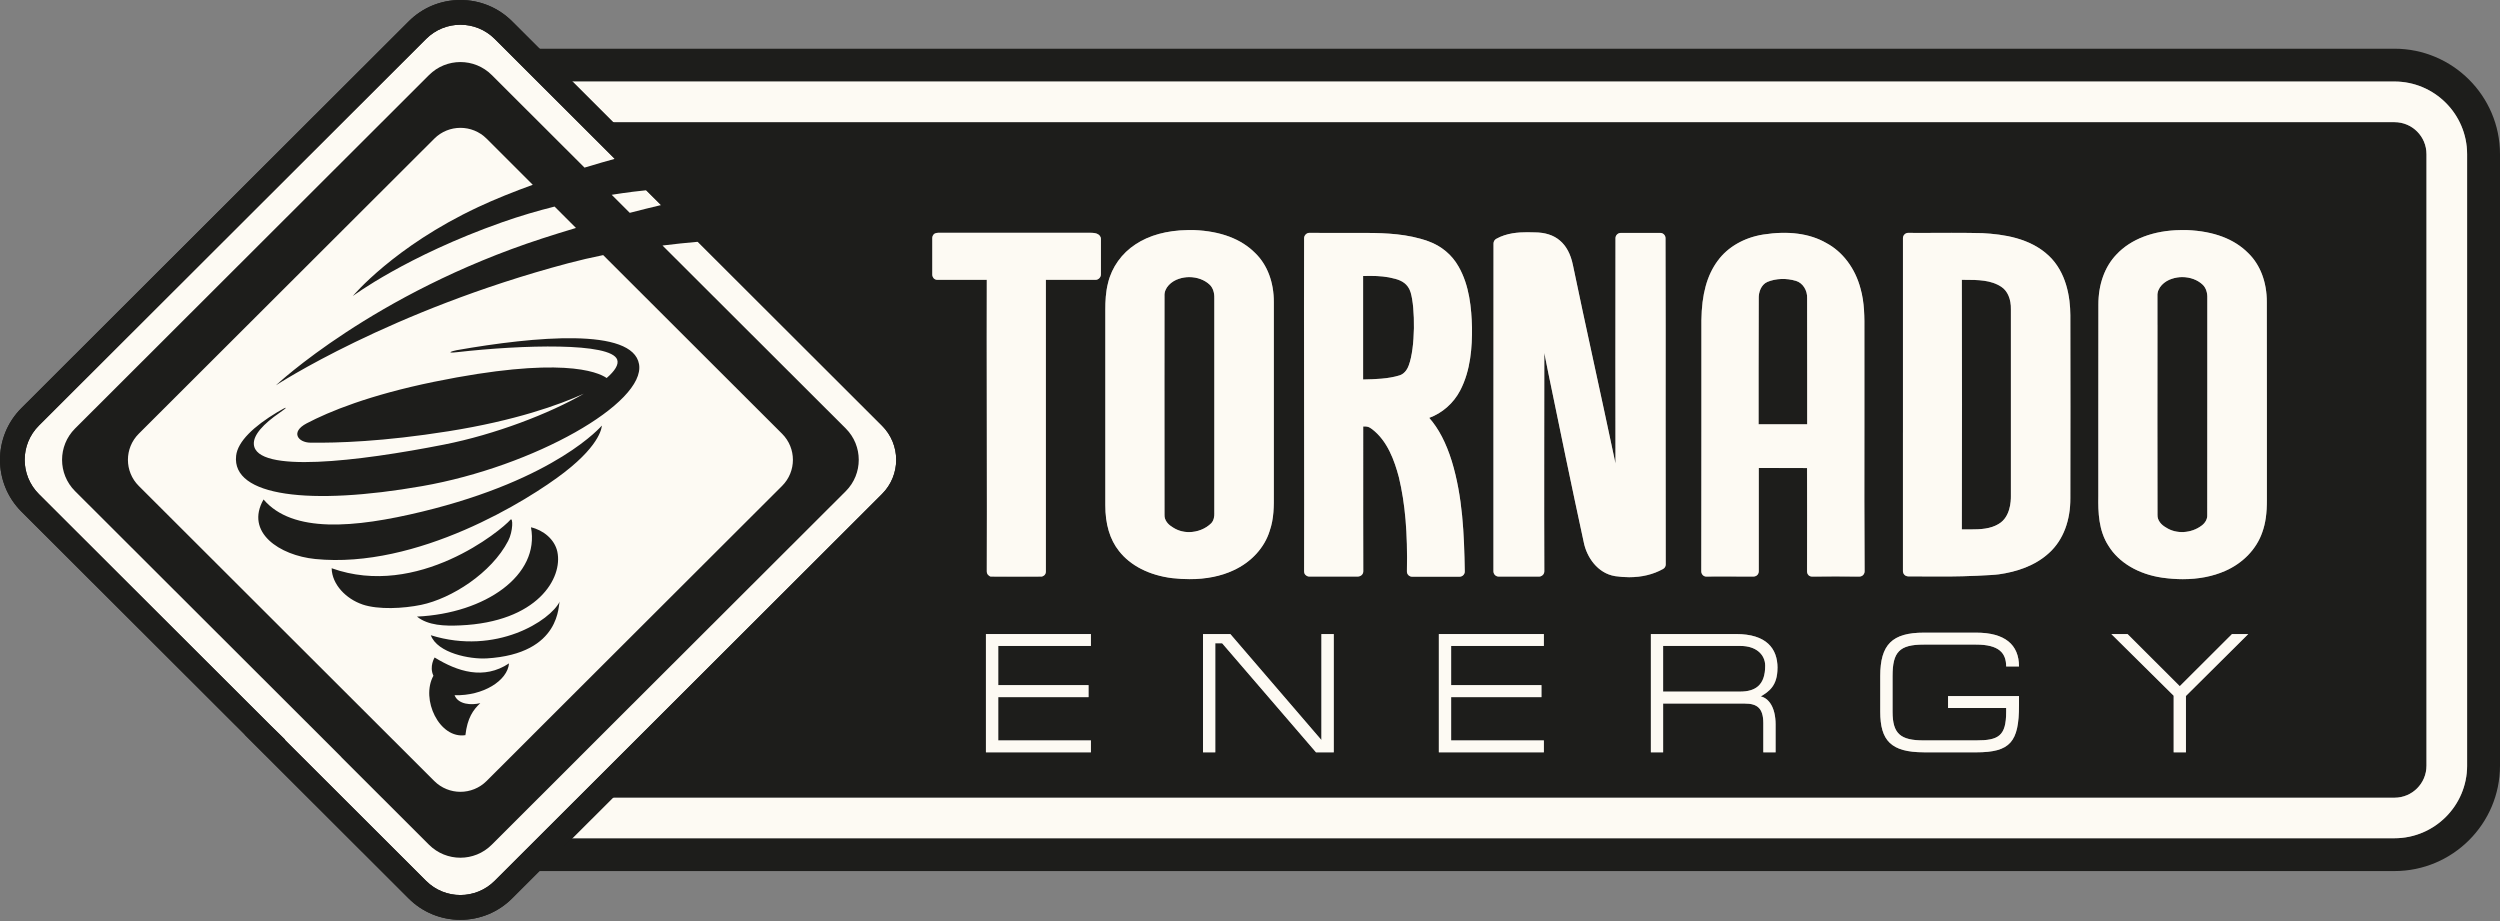 <?xml version="1.0" encoding="UTF-8"?> <svg xmlns="http://www.w3.org/2000/svg" width="1533" height="565" viewBox="0 0 1533 565" fill="none"><rect x="0" y="0" width="1533" height="565" fill="#808080" stroke="none"/><path d="M1468.29 29.867H281.642C245.937 29.867 216.906 58.879 216.906 94.535V469.51C216.906 505.144 245.937 534.135 281.642 534.135H1468.29C1503.97 534.135 1533 505.144 1533 469.51V94.535C1533 58.879 1503.97 29.867 1468.29 29.867ZM1512.85 469.51C1512.85 494.035 1492.84 514.01 1468.31 514.01H281.642C257.083 514.01 237.059 494.035 237.059 469.51V94.535C237.059 69.967 257.083 49.992 281.642 49.992H1468.29C1492.84 49.992 1512.83 69.967 1512.83 94.535V469.51H1512.85Z" fill="#1D1D1B"></path><path d="M1067.46 396.102H1019.82V424.088H1066.95C1076.49 424.088 1082.43 420.114 1082.43 408.236C1082.43 401.336 1076.77 396.102 1067.48 396.102H1067.46Z" fill="#1D1D1B"></path><path d="M1108.15 231.347C1108.15 215.217 1108.15 199.024 1108.11 182.937C1108.37 178.023 1105.41 173.451 1101.29 172.255C1095.38 170.46 1088.94 170.717 1083.7 172.896C1079.72 174.69 1078.35 179.369 1078.44 182.873C1078.35 197.742 1078.35 212.504 1078.35 227.224C1078.35 238.205 1078.35 249.207 1078.35 260.188H1108.15C1108.11 250.574 1108.15 241.003 1108.15 231.368V231.347Z" fill="#1D1D1B"></path><path d="M885.34 74.902H281.643C270.797 74.902 262.004 83.661 262.004 94.535V469.51C262.004 480.384 270.797 489.165 281.643 489.165H1468.29C1479.15 489.165 1487.92 480.384 1487.92 469.51V94.535C1487.92 83.683 1479.15 74.902 1468.29 74.902H885.34ZM668.947 396.105H612.126V420.117H667.492V427.488H612.126V454.043H668.947V461.349H604.575V388.82H668.947V396.126V396.105ZM675.044 168.219C675.044 169.992 673.568 171.53 671.835 171.573H641.285C641.371 198.277 641.2 317.444 641.285 350.386C641.328 351.22 641.029 352.096 640.387 352.694C639.938 353.078 639.446 353.399 638.868 353.527C638.633 353.612 607.677 353.548 607.441 353.527C606.842 353.399 606.329 352.95 605.901 352.523C605.281 351.946 605.045 351.113 605.067 350.258C605.281 319.901 604.895 200.841 605.067 171.573H574.945C574.132 171.616 573.233 171.338 572.634 170.761C572.014 170.099 571.65 169.266 571.65 168.432V145.979C571.65 145.103 571.993 144.249 572.592 143.651C573.041 143.181 573.661 142.967 574.303 142.839C574.496 142.796 575.309 142.732 575.309 142.732H668.647C670.894 142.732 671.942 143.052 672.776 143.373C674.06 143.907 675.044 145.061 675.023 146.556V168.197L675.044 168.219ZM718.986 354.51C704.759 352.758 693.121 346.797 686.147 337.825C680.585 330.817 677.74 321.332 677.782 309.71C677.782 286.958 677.804 206.951 677.782 189.689C677.782 184.754 677.996 179.05 679.472 173.367C681.762 163.818 687.901 155.294 696.266 149.825C704.674 144.227 715.435 141.279 728.271 141.044H732.25C748.551 141.728 761.066 146.492 769.602 155.059C777.069 162.216 781.176 172.983 781.112 185.288C781.155 205.883 781.112 284.394 781.112 303.066C781.155 310.052 781.24 317.935 778.566 325.498C775.336 335.838 767.228 344.682 756.317 349.681C748.637 353.27 739.588 355.065 729.469 355.065C726.153 355.065 722.601 354.873 718.986 354.467V354.51ZM817.866 461.328H806.976L749.407 394.438H745.214V461.328H737.684V388.798H754.435L810.292 453.786V388.798H817.866V461.328ZM863.669 352.715C863.005 352.096 862.663 351.22 862.706 350.322C863.177 326.63 861.615 308.834 857.785 292.705C855.133 282.706 850.833 270.251 841.163 263.031C839.43 261.77 838.596 261.386 835.9 261.514C835.836 290.889 835.943 350.109 835.943 350.301C835.943 352.138 834.51 353.441 832.691 353.527H802.826C802.035 353.612 801.136 353.121 800.494 352.523C799.895 351.946 799.66 351.113 799.66 350.258C799.831 317.38 799.467 181.229 799.66 146.001C799.681 144.227 801.307 142.689 803.04 142.796C807.447 142.839 811.854 142.839 816.218 142.839H838.467C849.956 142.924 863.305 143.416 875.799 147.923C883.778 150.765 890.367 156.255 894.368 163.433C901.064 175.076 902.305 188.92 902.604 200.948C902.711 212.313 901.92 226.947 895.331 239.509C891.245 247.307 884.377 253.31 876.376 256.237C882.195 262.817 886.731 271.597 890.218 282.771C896.871 304.583 897.791 327.186 898.176 350.344C898.219 351.22 897.855 352.117 897.235 352.694C896.614 353.313 895.716 353.655 894.839 353.634H865.915C865.059 353.634 864.246 353.313 863.647 352.715H863.669ZM946.696 396.105H889.854V420.117H945.22V427.488H889.854V454.043H946.696V461.349H882.302V388.82H946.696V396.126V396.105ZM990.295 353.292C979.556 351.497 972.967 341.585 971.17 332.59C963.661 297.896 956.344 262.518 949.327 228.272C948.536 224.341 947.787 220.41 946.974 216.436C946.974 226.905 946.803 316.098 946.974 350.258C946.974 351.177 946.653 352.031 946.011 352.608C945.37 353.228 944.514 353.612 943.615 353.57H918.992C917.216 353.548 915.783 352.117 915.783 350.322C915.783 323.96 915.783 297.597 915.783 271.191C915.783 230.601 915.783 189.967 915.825 149.291C915.825 148.116 916.467 147.069 917.494 146.471C923.869 142.881 931.058 142.433 936.577 142.433C938.01 142.433 939.422 142.476 940.856 142.518H941.134C947.381 142.518 952.729 144.227 956.494 147.496C960.452 150.786 963.147 155.871 964.517 162.557C972.218 199.645 980.668 237.159 990.616 284.202C990.616 270.529 990.488 179.285 990.616 146.043C990.616 144.27 992.135 142.839 993.911 142.839H1018.04C1019.82 142.839 1021.29 144.27 1021.29 146.043C1021.42 182.96 1021.38 219.769 1021.36 256.664C1021.36 286.509 1021.36 316.333 1021.42 346.178C1021.42 347.353 1020.78 348.421 1019.69 348.976C1013.76 352.266 1006.79 353.976 998.981 353.976C996.136 353.976 993.226 353.741 990.295 353.313V353.292ZM1088.81 444.322V461.328H1081.28V443.446C1081.28 434.26 1077.52 431.419 1069.9 431.419H1019.84V461.328H1012.33V388.798H1064.64C1083.08 388.798 1089.99 397.579 1089.99 409.585C1089.99 420.502 1084.75 424.091 1079.72 427.039C1084.43 428.086 1088.83 433.427 1088.83 444.322H1088.81ZM1340.42 426.761V461.328H1332.89V426.633L1294.68 388.798H1304.61L1336.63 420.78L1368.68 388.798H1378.6L1340.4 426.761H1340.42ZM1286.7 304.198V254.378C1286.7 231.84 1286.7 209.322 1286.74 186.762C1286.7 174.478 1290.59 163.583 1297.8 156.063C1306.6 146.62 1320.59 141.279 1337.19 141.087H1341.17C1357.47 141.771 1369.98 146.535 1378.56 155.144C1385.96 162.258 1390.07 172.983 1390.01 185.288C1390.05 206.182 1390.05 227.118 1390.05 247.991C1390.05 267.474 1390.01 286.979 1390.05 306.463C1390.09 314.752 1389.22 320.905 1387.21 326.459C1383.68 336.692 1375.35 345.366 1364.4 350.13C1356.83 353.463 1348.08 355.151 1338.47 355.151C1334.47 355.151 1330.21 354.83 1325.91 354.232C1311.28 352.117 1299.26 344.981 1292.97 334.77C1286.83 325.37 1286.53 314.004 1286.7 304.198ZM1166.88 265.188V146.043C1166.88 145.167 1167.24 144.334 1167.84 143.736C1168.46 143.138 1169.25 142.796 1170.11 142.796C1172.29 142.839 1174.41 142.839 1176.52 142.839L1196.61 142.775C1204.23 142.775 1210.07 142.839 1215.59 142.967C1228.53 143.672 1244.77 145.915 1256.34 156.853C1267.08 167.001 1269.46 182.255 1269.52 193.193C1269.61 230.579 1269.56 267.923 1269.52 305.245C1269.65 319.131 1265.16 330.988 1256.83 338.722C1247.91 347.139 1236.21 350.664 1225.79 352.16C1221.77 352.758 1203.63 353.484 1196.4 353.484C1196.36 353.484 1175.63 353.42 1170.08 353.463C1169.23 353.42 1168.42 353.142 1167.82 352.544C1167.18 351.925 1166.85 351.091 1166.85 350.237V265.21L1166.88 265.188ZM1152.97 414.499C1152.97 395.25 1160.27 387.944 1179.75 387.944H1211.8C1229.34 387.944 1238.05 395.25 1238.05 408.688H1230.18C1230.18 400.506 1225.9 395.25 1211.69 395.25H1179.67C1164.61 395.25 1160.52 399.886 1160.52 414.499V436.461C1160.52 450.048 1165.44 454.021 1179.67 454.021H1211.69C1225.39 454.021 1230.18 451.415 1230.18 436.546V434.132H1194.54V426.825H1238.05V432.465C1238.05 454.983 1232.72 461.328 1211.8 461.328H1179.75C1159.45 461.328 1152.97 454.021 1152.97 436.482V414.52V414.499ZM1081 143.864C1096.51 141.429 1109.67 143.159 1119.79 148.991C1129.93 154.354 1137.57 164.544 1140.82 176.871C1143.32 185.587 1143.28 194.646 1143.21 203.426C1143.19 205.626 1143.19 207.848 1143.21 210.027C1143.28 228.037 1143.21 246.025 1143.21 263.949C1143.19 292.299 1143.15 321.546 1143.34 350.322C1143.34 351.241 1143 352.031 1142.38 352.651C1141.74 353.313 1140.9 353.57 1140.03 353.57C1135.11 353.463 1115.75 353.42 1111.36 353.57H1111.27C1110.4 353.57 1109.58 353.335 1108.99 352.736C1108.37 352.117 1108.04 351.262 1108.04 350.408C1108.17 336.286 1108.04 294.051 1108.04 287.022C1108.04 287.022 1081.97 286.979 1078.44 286.979V350.28C1078.44 352.138 1077.13 353.506 1075.25 353.548H1071.93C1067.93 353.548 1050.56 353.42 1046.56 353.57C1045.64 353.612 1044.81 353.335 1044.19 352.736C1043.56 352.117 1043.2 351.262 1043.2 350.408C1043.29 320.905 1043.29 291.466 1043.27 261.962C1043.27 240.129 1043.24 218.252 1043.27 196.397C1043.48 180.46 1046.67 168.838 1053.32 159.844C1059.31 151.555 1069.41 145.766 1080.96 143.886L1081 143.864Z" fill="#1D1D1B"></path><path d="M1328.12 323.381C1334.64 327.696 1343.76 326.948 1349.92 322.355C1352.25 320.71 1353.62 318.211 1353.49 315.796C1353.53 289.006 1353.53 262.323 1353.53 235.64C1353.53 218.036 1353.49 200.433 1353.53 182.808C1353.66 179.454 1352.68 176.548 1350.82 174.668C1347.69 171.656 1343.11 169.883 1338.15 169.883C1336.01 169.883 1333.91 170.225 1331.9 170.887C1327.37 172.297 1322.64 176.271 1322.94 181.526V199.151C1322.9 237.99 1322.88 276.786 1322.96 315.626C1322.81 319.193 1325.51 321.928 1328.1 323.359L1328.12 323.381Z" fill="#1D1D1B"></path><path d="M1204.14 324.664H1208.1C1214.47 324.664 1220.61 324.386 1225.71 321.225C1232.77 317.016 1233.13 307.274 1233.09 304.369C1233.13 276.639 1233.09 248.951 1233.09 221.286V189.753C1233.28 183.515 1231.05 178.323 1227.12 175.824C1220.83 171.679 1212.81 171.636 1204.98 171.615C1204.33 171.615 1203.67 171.615 1203.01 171.594C1203.14 222.418 1203.14 273.861 1203.01 324.664H1204.16H1204.14Z" fill="#1D1D1B"></path><path d="M855.623 170.994C850.382 169.541 845.675 169.199 840.412 169.199C838.979 169.199 837.567 169.242 836.134 169.242H835.855V232.713C843.365 232.521 851.109 232.35 858.169 230.192C861.656 229.167 863.324 225.556 863.859 223.997C867.881 213.315 867.881 188.961 864.993 179.304C863.389 173.942 859.26 171.998 855.623 171.015V170.994Z" fill="#1D1D1B"></path><path d="M744.635 182.808C744.741 179.475 743.779 176.591 741.96 174.733C738.837 171.678 734.216 169.926 729.274 169.926C727.113 169.926 725.017 170.268 723.006 170.93C718.47 172.34 713.764 176.314 714.085 181.548C714.085 181.548 713.999 276.167 714.085 315.69C713.935 319.023 716.331 321.608 718.599 322.975C721.679 325.154 725.209 326.286 729.082 326.286C734.237 326.286 739.308 324.257 742.73 320.86C744.378 319.129 744.677 316.566 744.656 314.664C744.656 314.664 744.634 212.098 744.656 182.808H744.635Z" fill="#1D1D1B"></path><path d="M1021.42 346.155C1021.34 316.31 1021.36 286.486 1021.36 256.641C1021.38 219.747 1021.42 182.937 1021.29 146.021C1021.29 144.247 1019.82 142.816 1018.04 142.816H993.91C992.134 142.816 990.615 144.247 990.615 146.021C990.487 179.262 990.615 270.507 990.615 284.179C980.667 237.137 972.217 199.622 964.515 162.535C963.146 155.848 960.45 150.785 956.493 147.473C952.727 144.205 947.379 142.496 941.132 142.496H940.854C939.421 142.453 938.009 142.41 936.576 142.41C931.056 142.41 923.889 142.859 917.493 146.448C916.466 147.046 915.824 148.093 915.824 149.268C915.781 189.944 915.781 230.599 915.781 271.169C915.781 297.574 915.781 323.937 915.781 350.3C915.781 352.094 917.193 353.526 918.99 353.547H943.614C944.512 353.59 945.368 353.226 946.01 352.586C946.652 351.987 946.973 351.154 946.973 350.236C946.801 316.075 946.973 226.882 946.973 216.414C947.786 220.387 948.534 224.297 949.326 228.249C956.364 262.495 963.659 297.873 971.168 332.568C972.965 341.562 979.555 351.475 990.294 353.269C993.204 353.697 996.134 353.931 998.98 353.931C1006.79 353.931 1013.76 352.222 1019.69 348.932C1020.78 348.377 1021.42 347.309 1021.42 346.134V346.155Z" fill="#FDFAF3"></path><path d="M672.817 143.391C671.983 143.049 670.935 142.75 668.689 142.75H575.35C575.35 142.75 574.537 142.814 574.344 142.857C573.681 142.985 573.082 143.199 572.633 143.669C572.034 144.267 571.691 145.1 571.691 145.997V168.45C571.691 169.262 572.076 170.095 572.675 170.779C573.274 171.356 574.194 171.634 574.986 171.591H605.108C604.937 200.838 605.322 319.919 605.108 350.276C605.108 351.131 605.322 351.964 605.942 352.541C606.348 352.99 606.883 353.417 607.482 353.545C607.718 353.566 638.674 353.63 638.909 353.545C639.465 353.417 639.957 353.075 640.428 352.712C641.048 352.135 641.348 351.238 641.327 350.405C641.241 317.462 641.412 198.295 641.327 171.591H671.876C673.63 171.548 675.085 170.01 675.085 168.237V146.595C675.128 145.121 674.122 143.946 672.839 143.412L672.817 143.391Z" fill="#FDFAF3"></path><path d="M778.565 325.54C781.24 317.955 781.154 310.072 781.111 303.108C781.111 284.436 781.154 205.925 781.111 185.33C781.154 173.025 777.068 162.257 769.602 155.1C761.066 146.534 748.551 141.77 732.249 141.086H728.27C715.434 141.321 704.673 144.269 696.265 149.866C687.901 155.314 681.782 163.838 679.472 173.409C677.996 179.092 677.782 184.817 677.782 189.731C677.803 206.993 677.782 287 677.782 309.752C677.739 321.374 680.563 330.838 686.147 337.866C693.121 346.86 704.759 352.821 718.985 354.551C722.601 354.936 726.131 355.15 729.468 355.15C739.587 355.15 748.636 353.355 756.316 349.766C767.248 344.767 775.356 335.922 778.565 325.582V325.54ZM744.636 314.665C744.679 316.567 744.379 319.13 742.71 320.861C739.309 324.258 734.217 326.287 729.061 326.287C725.189 326.287 721.659 325.176 718.579 322.976C716.311 321.609 713.915 319.024 714.065 315.691C713.979 276.168 714.065 181.549 714.065 181.549C713.744 176.315 718.472 172.341 722.986 170.931C724.997 170.269 727.115 169.927 729.254 169.927C734.196 169.927 738.817 171.7 741.94 174.734C743.759 176.592 744.721 179.498 744.614 182.809C744.593 212.099 744.614 314.665 744.614 314.665H744.636Z" fill="#FDFAF3"></path><path d="M1325.91 354.231C1330.21 354.829 1334.47 355.15 1338.47 355.15C1348.08 355.15 1356.83 353.462 1364.4 350.129C1375.35 345.365 1383.68 336.691 1387.21 326.458C1389.22 320.904 1390.09 314.772 1390.05 306.462C1390.01 286.957 1390.05 267.473 1390.05 247.99C1390.05 227.117 1390.05 206.181 1390.01 185.287C1390.07 172.982 1385.94 162.257 1378.56 155.143C1370.01 146.534 1357.47 141.77 1341.17 141.086H1337.19C1320.59 141.278 1306.6 146.619 1297.8 156.062C1290.59 163.582 1286.7 174.477 1286.74 186.761C1286.7 209.321 1286.7 231.839 1286.7 254.377V304.197C1286.53 314.025 1286.83 325.369 1292.97 334.769C1299.26 344.98 1311.28 352.116 1325.91 354.231ZM1322.94 199.195V181.57C1322.64 176.293 1327.35 172.32 1331.9 170.931C1333.92 170.269 1336.01 169.927 1338.15 169.927C1343.11 169.927 1347.71 171.679 1350.82 174.712C1352.68 176.592 1353.66 179.498 1353.53 182.852C1353.49 200.455 1353.53 218.08 1353.53 235.684C1353.53 262.367 1353.53 289.05 1353.49 315.84C1353.62 318.255 1352.25 320.754 1349.92 322.399C1343.76 326.992 1334.64 327.74 1328.12 323.425C1325.53 321.993 1322.81 319.259 1322.98 315.691C1322.9 276.873 1322.92 238.077 1322.96 199.216L1322.94 199.195Z" fill="#FDFAF3"></path><path d="M1053.36 159.823C1046.71 168.817 1043.52 180.439 1043.31 196.376C1043.28 218.231 1043.31 240.107 1043.31 261.941C1043.31 291.444 1043.31 320.905 1043.24 350.387C1043.24 351.241 1043.63 352.096 1044.23 352.715C1044.87 353.313 1045.7 353.612 1046.6 353.548C1050.6 353.399 1067.97 353.527 1071.97 353.548H1075.27C1075.27 353.548 1075.27 353.527 1075.29 353.527C1077.17 353.463 1078.48 352.096 1078.48 350.258V286.958C1082.01 286.958 1108.09 287.001 1108.09 287.001C1108.09 294.029 1108.21 336.265 1108.09 350.387C1108.09 351.241 1108.41 352.096 1109.03 352.715C1109.6 353.313 1110.44 353.548 1111.32 353.548H1111.4C1115.79 353.399 1135.15 353.442 1140.07 353.548C1140.95 353.548 1141.78 353.271 1142.42 352.63C1143.04 352.01 1143.38 351.22 1143.38 350.301C1143.19 321.524 1143.23 292.277 1143.26 263.928C1143.26 246.004 1143.32 228.016 1143.26 210.006C1143.23 207.827 1143.23 205.605 1143.26 203.405C1143.32 194.624 1143.36 185.587 1140.86 176.85C1137.59 164.544 1129.95 154.332 1119.83 148.97C1109.69 143.138 1096.55 141.407 1081.04 143.843C1069.51 145.702 1059.42 151.512 1053.4 159.802L1053.36 159.823ZM1078.37 227.204C1078.37 212.463 1078.37 197.722 1078.46 182.853C1078.37 179.371 1079.74 174.692 1083.72 172.876C1088.96 170.697 1095.4 170.462 1101.3 172.235C1105.41 173.453 1108.38 178.003 1108.13 182.917C1108.19 199.004 1108.17 215.197 1108.17 231.327C1108.17 240.962 1108.13 250.533 1108.17 260.147H1078.37C1078.37 249.166 1078.37 238.163 1078.37 227.182V227.204Z" fill="#FDFAF3"></path><path d="M1170.11 353.462C1175.65 353.419 1196.38 353.483 1196.42 353.483C1203.65 353.483 1221.79 352.778 1225.82 352.158C1236.23 350.663 1247.94 347.138 1256.86 338.721C1265.16 331.008 1269.67 319.13 1269.54 305.244C1269.59 267.922 1269.63 230.578 1269.54 193.192C1269.48 182.253 1267.1 167 1256.37 156.852C1244.79 145.914 1228.58 143.671 1215.61 142.966C1210.09 142.838 1204.25 142.773 1196.64 142.773L1176.55 142.838C1174.43 142.838 1172.29 142.838 1170.13 142.795C1169.27 142.795 1168.46 143.137 1167.86 143.735C1167.24 144.333 1166.9 145.166 1166.9 146.042V350.193C1166.9 351.048 1167.24 351.881 1167.86 352.5C1168.48 353.098 1169.27 353.376 1170.13 353.419L1170.11 353.462ZM1202.99 171.572C1203.65 171.593 1204.32 171.593 1204.96 171.593C1212.79 171.593 1220.81 171.657 1227.1 175.802C1231.04 178.301 1233.26 183.493 1233.07 189.731V221.263C1233.07 248.929 1233.11 276.617 1233.07 304.347C1233.11 307.252 1232.75 316.994 1225.69 321.203C1220.6 324.364 1214.46 324.642 1208.08 324.642H1202.99C1203.12 273.839 1203.12 222.396 1202.99 171.572Z" fill="#FDFAF3"></path><path d="M897.258 352.692C897.878 352.115 898.242 351.218 898.199 350.342C897.814 327.184 896.873 304.581 890.241 282.769C886.754 271.596 882.218 262.815 876.399 256.235C884.4 253.308 891.268 247.305 895.354 239.507C901.964 226.946 902.734 212.312 902.627 200.946C902.328 188.918 901.087 175.075 894.391 163.432C890.369 156.253 883.78 150.763 875.822 147.922C863.307 143.414 849.979 142.901 838.49 142.837H816.241C811.877 142.837 807.47 142.837 803.063 142.794C801.352 142.687 799.704 144.247 799.683 145.999C799.49 181.227 799.854 317.378 799.683 350.257C799.683 351.111 799.918 351.944 800.517 352.521C801.159 353.119 802.058 353.611 802.849 353.525H832.714C834.533 353.44 835.966 352.137 835.966 350.299C835.966 350.107 835.838 290.887 835.923 261.512C838.64 261.384 839.474 261.768 841.186 263.029C850.856 270.25 855.156 282.705 857.809 292.703C861.659 308.832 863.2 326.628 862.729 350.321C862.686 351.197 863.028 352.094 863.692 352.713C864.291 353.312 865.104 353.632 865.959 353.632H894.883C895.76 353.653 896.659 353.312 897.279 352.692H897.258ZM863.863 223.997C863.328 225.557 861.638 229.167 858.172 230.193C851.112 232.372 843.368 232.522 835.859 232.714V169.242H836.137C837.57 169.242 838.982 169.2 840.416 169.2C845.679 169.2 850.406 169.542 855.626 170.994C859.263 171.977 863.392 173.942 864.997 179.283C867.885 188.961 867.885 213.294 863.863 223.976V223.997Z" fill="#FDFAF3"></path><path d="M604.574 461.326H668.947V454.02H612.126V427.486H667.492V420.116H612.126V396.103H668.947V388.797H604.574V461.326Z" fill="#FDFAF3"></path><path d="M810.292 453.785L754.435 388.797H737.684V461.326H745.214V394.437H749.407L806.976 461.326H817.866V388.797H810.292V453.785Z" fill="#FDFAF3"></path><path d="M882.301 461.326H946.695V454.02H889.831V427.486H945.218V420.116H889.831V396.103H946.695V388.797H882.301V461.326Z" fill="#FDFAF3"></path><path d="M1089.97 409.584C1089.97 397.577 1083.06 388.797 1064.62 388.797H1012.31V461.326H1019.82V431.417H1069.88C1077.49 431.417 1081.26 434.237 1081.26 443.445V461.326H1088.79V444.321C1088.79 433.425 1084.38 428.085 1079.68 427.038C1084.7 424.111 1089.94 420.501 1089.94 409.584H1089.97ZM1066.95 424.09H1019.82V396.103H1067.46C1076.75 396.103 1082.41 401.337 1082.41 408.238C1082.41 420.116 1076.47 424.09 1066.93 424.09H1066.95Z" fill="#FDFAF3"></path><path d="M1179.75 461.326H1211.8C1232.72 461.326 1238.05 454.959 1238.05 432.463V426.823H1194.54V434.13H1230.18V436.544C1230.18 451.413 1225.41 454.019 1211.69 454.019H1179.67C1165.44 454.019 1160.52 450.046 1160.52 436.458V414.496C1160.52 399.884 1164.61 395.248 1179.67 395.248H1211.69C1225.88 395.248 1230.18 400.482 1230.18 408.686H1238.05C1238.05 395.248 1229.34 387.941 1211.8 387.941H1179.75C1160.29 387.941 1152.97 395.248 1152.97 414.496V436.458C1152.97 454.019 1159.45 461.304 1179.75 461.304V461.326Z" fill="#FDFAF3"></path><path d="M1336.63 420.778L1304.61 388.797H1294.68L1332.89 426.611V461.326H1340.42V426.76L1378.63 388.797H1368.68L1336.63 420.778Z" fill="#FDFAF3"></path><path d="M1468.28 49.992H281.642C257.083 49.992 237.059 69.967 237.059 94.535V469.51C237.059 494.035 257.083 514.01 281.642 514.01H1468.28C1492.84 514.01 1512.83 494.035 1512.83 469.51V94.535C1512.83 69.967 1492.82 49.992 1468.28 49.992ZM1487.92 469.51C1487.92 480.384 1479.15 489.164 1468.28 489.164H281.642C270.796 489.164 262.003 480.384 262.003 469.51V94.535C262.003 83.683 270.796 74.902 281.642 74.902H1468.28C1479.15 74.902 1487.92 83.661 1487.92 94.535V469.51Z" fill="#FDFAF3"></path><path d="M564.696 281.957C564.696 269.994 560.011 258.735 551.539 250.275L314.095 13.139C305.602 4.657 294.327 0 282.326 0C270.324 0 259.05 4.657 250.578 13.139L13.113 250.275C-4.366 267.75 -4.366 296.185 13.113 313.682L150.179 450.559L150.115 450.602L250.535 550.883C259.007 559.364 270.303 564.021 282.283 564.021C294.263 564.021 305.559 559.343 314.031 550.883L416.184 448.871L551.517 313.704C560.011 305.222 564.696 293.964 564.696 281.979V281.957Z" fill="#1D1D1B"></path><path d="M386.193 130.512C392.932 128.76 399.393 127.158 405.383 125.748L396.269 116.668C392.568 117.031 385.123 117.843 375.09 119.445L386.193 130.533V130.512Z" fill="#FDFAF3"></path><path d="M292.94 127.093C303.765 122.008 315.424 117.394 326.698 113.313L298.395 85.028C289.517 76.183 275.162 76.183 266.305 85.028L85.104 265.957C76.226 274.801 76.226 289.136 85.104 297.981L231.969 444.642L251.672 464.318L266.284 478.909C275.162 487.754 289.495 487.754 298.374 478.909L312.985 464.318L332.667 444.642L479.553 297.981C488.432 289.136 488.432 274.801 479.553 265.957L369.87 156.425C362.618 157.899 355.365 159.566 348.156 161.488C238.793 190.586 169.18 236.282 169.18 236.282C169.18 236.282 228.931 179.968 332.261 146.299C339.449 143.949 346.402 141.812 353.183 139.783L340.069 126.666C329.886 129.208 319.04 132.37 307.936 136.279C249.148 157.023 216.352 181.527 216.352 181.527C216.352 181.527 241.574 151.191 292.918 127.114L292.94 127.093ZM222.235 370.638C212.266 367.242 203.58 358.461 203.366 348.442C256.229 367.37 307.53 325.091 312.942 318.746C314.633 316.781 314.697 325.732 311.616 331.65C301.39 351.433 276.745 367.049 258.283 370.895C247.436 373.138 232.076 373.993 222.235 370.66V370.638ZM325.586 323.339C333.138 325.048 340.133 330.731 341.759 338.294C345.246 354.445 329.672 381.448 282.093 383.499C272.702 383.927 262.454 383.585 255.694 378.094C297.668 376.15 331.17 352.693 325.586 323.339ZM278.735 426.312C281.024 432.059 289.068 432.529 294.523 431.162C290.137 435.263 286.586 440.241 285.388 450.795C269.471 453.252 257.812 428.812 265.77 414.37C263.075 408.58 266.519 403.175 266.519 403.175C280.553 411.806 296.641 417.062 312.13 406.786C311.231 417.382 296.298 426.782 278.756 426.312H278.735ZM298.245 403.731C288.362 404.329 268.231 400.548 264.166 389.524C304.15 402 337.63 380.573 343.257 368.78C342.102 369.763 345.032 400.975 298.245 403.752V403.731ZM346.166 289.585C323.853 306.847 255.78 349.04 193.29 342.78C171.469 340.58 150.075 326.48 161.606 306.27C179.341 327.121 217.379 323.767 258.71 313.768C341.481 293.729 369.036 260.979 369.036 260.979C369.036 260.979 369.207 271.768 346.145 289.585H346.166ZM170.078 252.733C176.325 248.951 177.052 249.272 171.533 253.053C161.542 259.911 155.253 266.704 155.659 272.43C156.9 290.503 219.924 282.941 272.252 272.622C303.658 266.427 337.138 253.523 358.018 241.41C342.808 248.289 315.938 257.945 274.884 264.461C234.771 270.827 206.96 271.639 190.338 271.447C182.743 271.362 177.951 264.931 187.984 259.633C201.975 252.284 226.385 242.286 266.134 234.125C343.513 218.273 366.383 227.929 372.009 231.796C377.015 227.459 379.54 223.55 378.47 220.559C374.683 209.877 320.623 211.372 280.168 215.966C273.023 216.777 277.13 215.261 280.061 214.727C328.196 206.267 387.99 200.84 391.862 223.315C395.97 247.135 327.533 286.06 258.86 298.087C190.188 310.115 141.967 304.475 144.791 279.437C145.797 270.678 155.616 261.406 170.078 252.711V252.733Z" fill="#FDFAF3"></path><path d="M540.802 260.979L427.931 148.265C421.021 148.863 413.747 149.611 406.238 150.551L518.66 262.774C529.228 273.37 529.228 290.568 518.66 301.164L374.94 444.643L355.258 464.318H355.279L301.518 518.005C290.928 528.602 273.685 528.602 263.074 518.005L209.313 464.318H209.398L189.717 444.643L46.018 301.164C35.407 290.568 35.407 273.37 46.018 262.774L263.096 45.997C273.728 35.401 290.95 35.401 301.539 45.997L358.424 102.782C365.89 100.517 372.308 98.68 376.993 97.398L303.358 23.864C291.741 12.264 272.915 12.264 261.299 23.864L23.833 260.979C12.238 272.58 12.238 291.358 23.833 302.959L165.735 444.643L174.87 453.594C174.87 453.594 174.763 453.658 174.699 453.679L261.277 540.138C272.894 551.738 291.72 551.738 303.336 540.138L379.603 463.977L398.964 444.643L540.823 302.959C552.461 291.358 552.461 272.58 540.823 260.979H540.802Z" fill="#FDFAF3"></path><path d="M564.696 281.957C564.696 269.994 560.011 258.735 551.539 250.275L314.095 13.139C305.602 4.657 294.327 0 282.326 0C270.324 0 259.05 4.657 250.578 13.139L13.113 250.275C-4.366 267.75 -4.366 296.185 13.113 313.682L150.179 450.559L150.115 450.602L250.535 550.883C259.007 559.364 270.303 564.021 282.283 564.021C294.263 564.021 305.559 559.343 314.031 550.883L416.184 448.871L551.517 313.704C560.011 305.222 564.696 293.964 564.696 281.979V281.957ZM540.799 302.958L398.941 444.641L379.58 463.975L303.313 540.137C291.696 551.737 272.87 551.737 261.253 540.137L174.675 453.678C174.675 453.678 174.782 453.614 174.846 453.593L165.711 444.641L23.831 302.958C12.236 291.357 12.236 272.579 23.831 260.978L261.296 23.863C272.913 12.263 291.739 12.263 303.355 23.863L375.408 95.837L540.799 261C552.437 272.6 552.437 291.379 540.799 302.979V302.958Z" fill="#1D1D1B"></path></svg> 